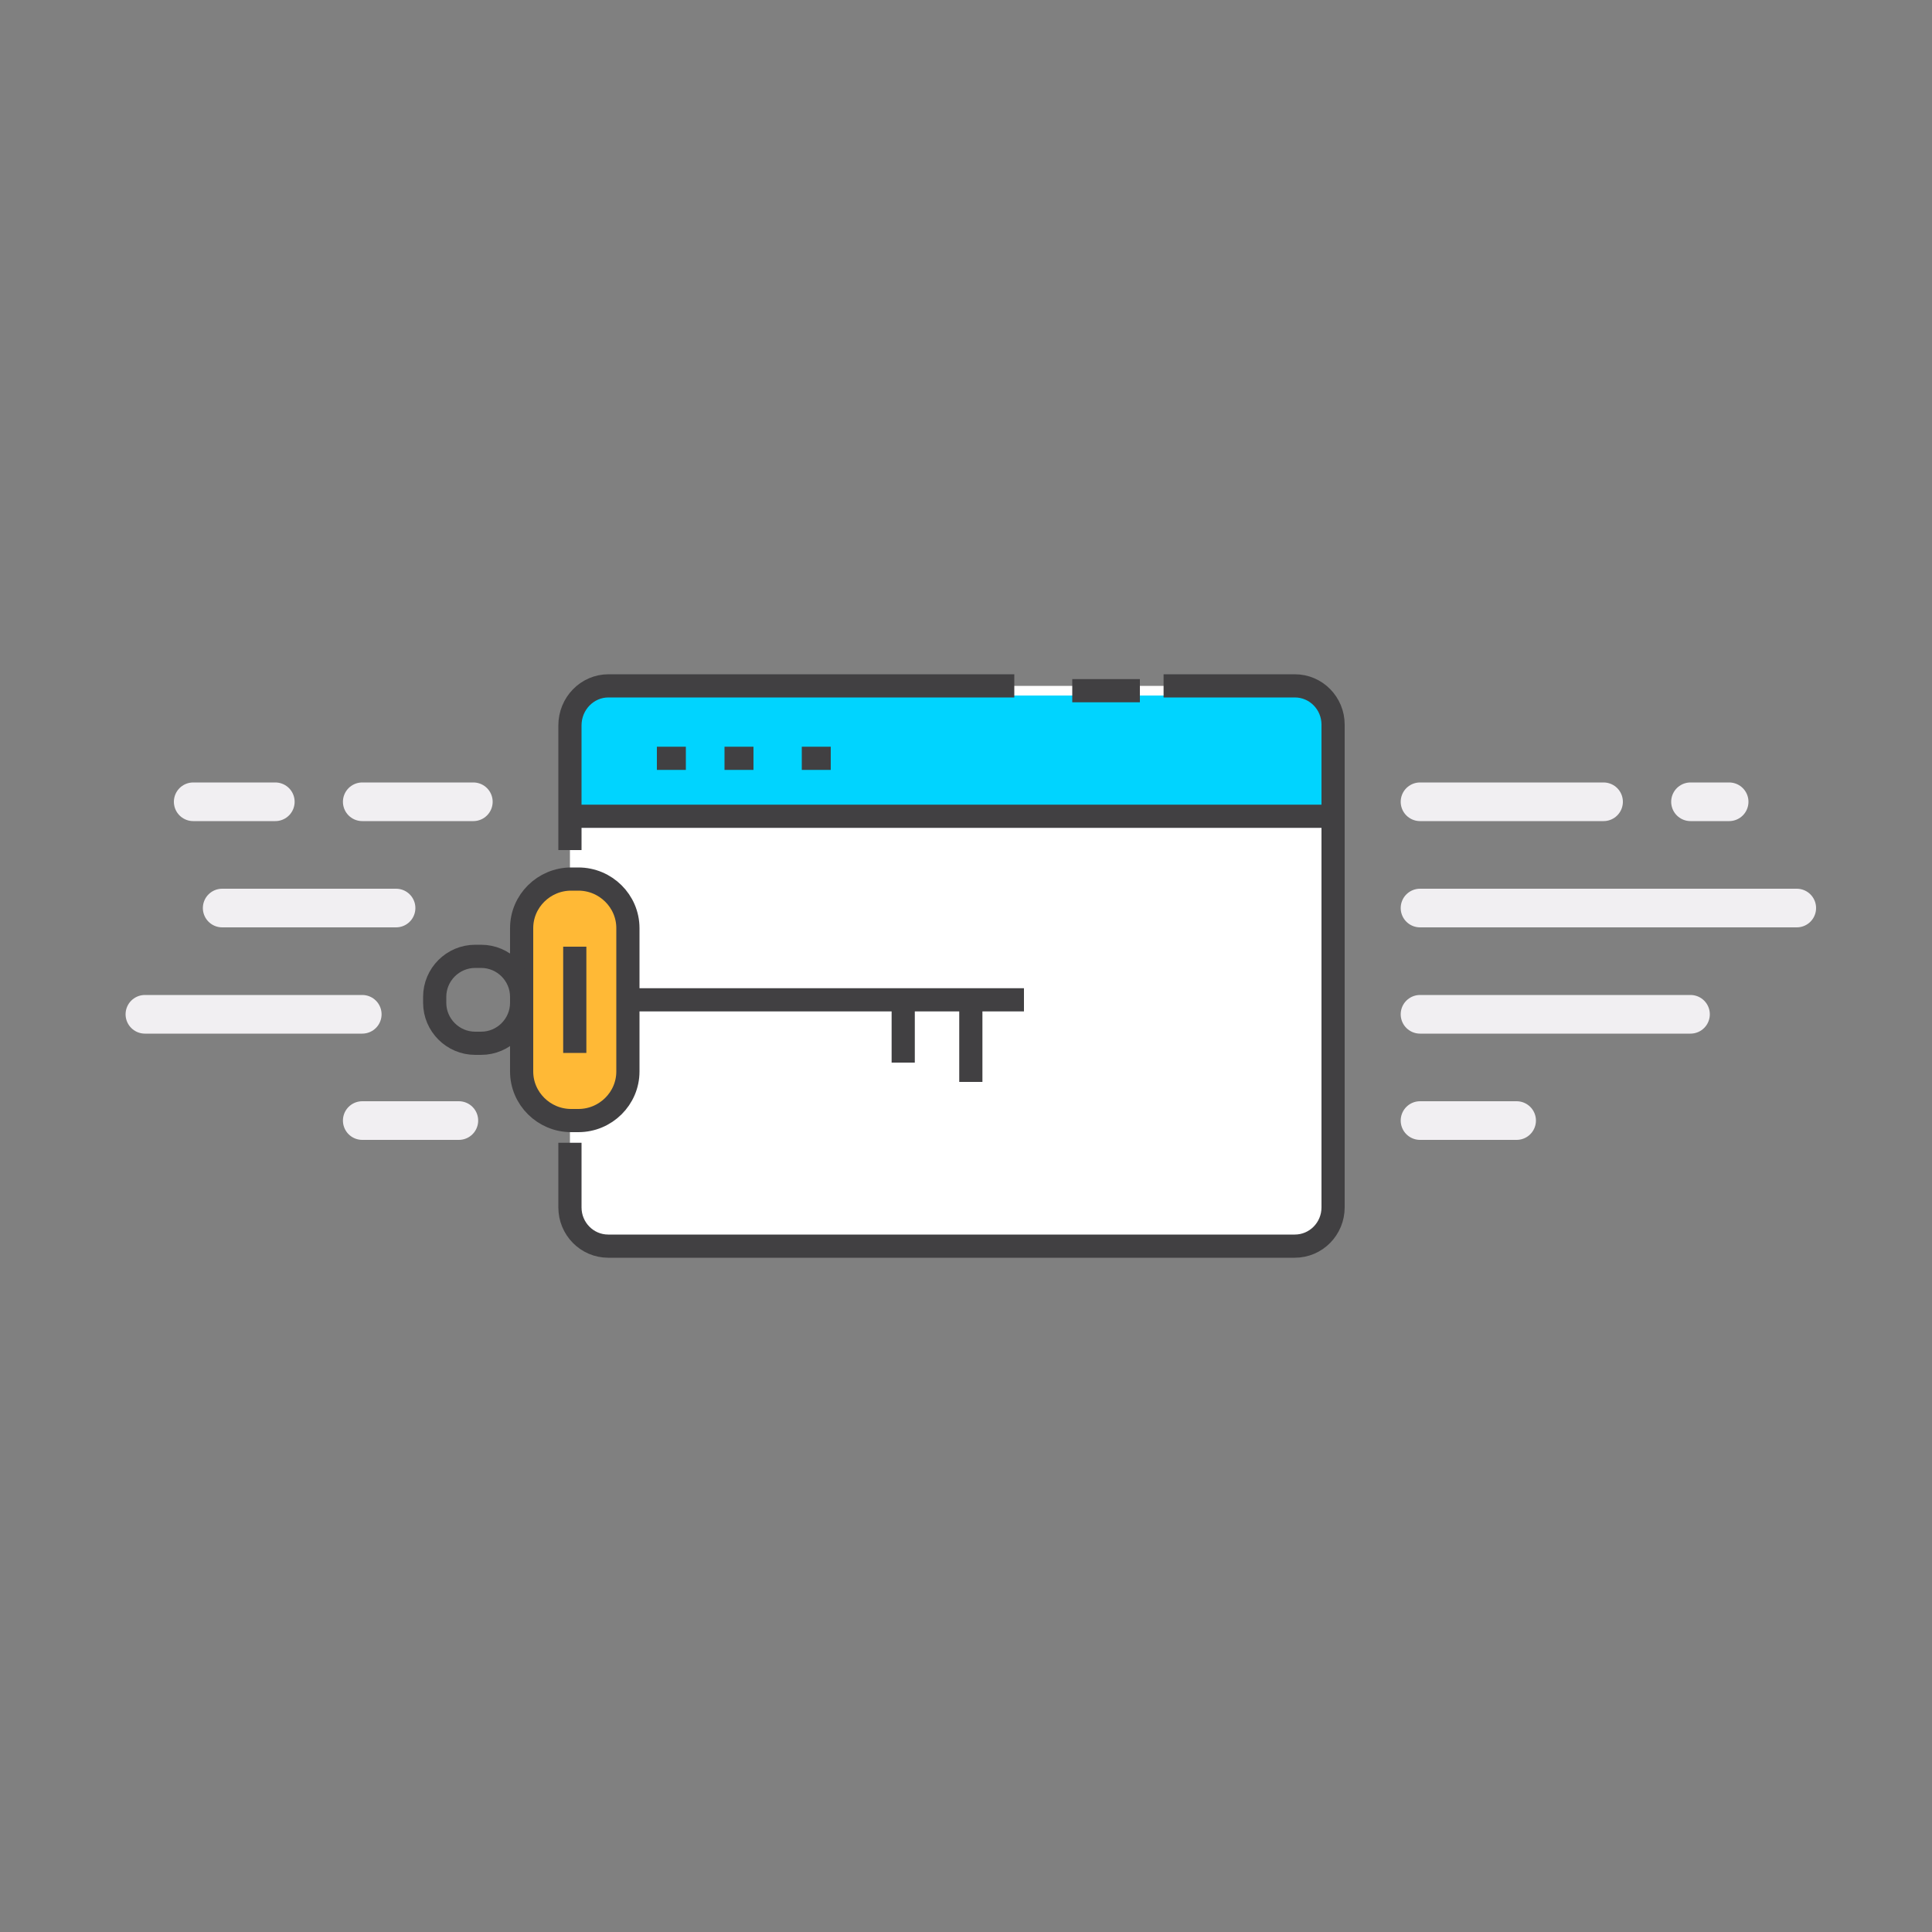 <svg fill="none" height="400" viewBox="0 0 400 400" width="400" xmlns="http://www.w3.org/2000/svg"><rect x="0" y="0" width="400" height="400" fill="#808080" stroke="none"/><path clip-rule="evenodd" d="m267.58 258h-141.161c-4.65 0-8.419-3.82-8.419-8.531v-98.939c0-4.71 3.769-8.53 8.419-8.53h141.161c4.651 0 8.42 3.82 8.42 8.53v98.939c0 4.711-3.769 8.531-8.42 8.531z" fill="#fff" fill-rule="evenodd"/><path clip-rule="evenodd" d="m118 168v-16.214c0-4.301 3.544-7.786 7.917-7.786h142.165c4.373 0 7.918 3.485 7.918 7.786v16.214z" fill="#00d4ff" fill-rule="evenodd"/><path d="m118 176v-25.807c0-4.525 3.572-8.193 7.978-8.193h16.679 67.343" stroke="#414042" stroke-width="4.8"/><path d="m240.906 142h27.177c4.372 0 7.917 3.592 7.917 8.023v99.954c0 4.431-3.545 8.023-7.917 8.023h-142.165c-4.373 0-7.918-3.592-7.918-8.023v-13.383" stroke="#414042" stroke-width="4.8"/><path d="m222 143h14" stroke="#414042" stroke-width="4.8"/><path d="m118 169h158" stroke="#414042" stroke-width="4.8"/><path d="m136 157h6" stroke="#414042" stroke-width="4.8"/><path d="m150 157h6" stroke="#414042" stroke-width="4.8"/><path d="m166 157h6" stroke="#414042" stroke-width="4.8"/><path clip-rule="evenodd" d="m119.754 232h-1.507c-5.636 0-10.247-4.569-10.247-10.155v-29.69c0-5.586 4.611-10.155 10.247-10.155h1.507c5.636 0 10.246 4.569 10.246 10.155v29.69c0 5.586-4.61 10.155-10.246 10.155z" fill="#ffb936" fill-rule="evenodd"/><path clip-rule="evenodd" d="m119.754 232h-1.507c-5.636 0-10.247-4.569-10.247-10.155v-29.69c0-5.586 4.611-10.155 10.247-10.155h1.507c5.636 0 10.246 4.569 10.246 10.155v29.69c0 5.586-4.61 10.155-10.246 10.155z" fill-rule="evenodd" stroke="#414042" stroke-width="4.8"/><path clip-rule="evenodd" d="m99.617 216h-1.234c-4.611 0-8.384-3.772-8.384-8.384v-1.232c0-4.612 3.773-8.384 8.384-8.384h1.234c4.611 0 8.383 3.772 8.383 8.384v1.232c0 4.612-3.772 8.384-8.383 8.384z" fill-rule="evenodd" stroke="#414042" stroke-width="4.8"/><path d="m130 207h82" stroke="#414042" stroke-width="4.8"/><path d="m201 206v18" stroke="#414042" stroke-width="4.8"/><path d="m187 208v12" stroke="#414042" stroke-width="4.8"/><path d="m119 196v22" stroke="#414042" stroke-width="4.8"/><g stroke="#f1eff2" stroke-linecap="round" stroke-width="8"><path d="m40 166h17"/><path d="m75 166h23"/><path d="m30 210h45"/><path d="m75 232h20"/><path d="m46 188h36"/><path d="m294 166h38"/><path d="m350 166h8"/><path d="m294 188h78"/><path d="m294 210h56"/><path d="m294 232h20"/></g></svg>